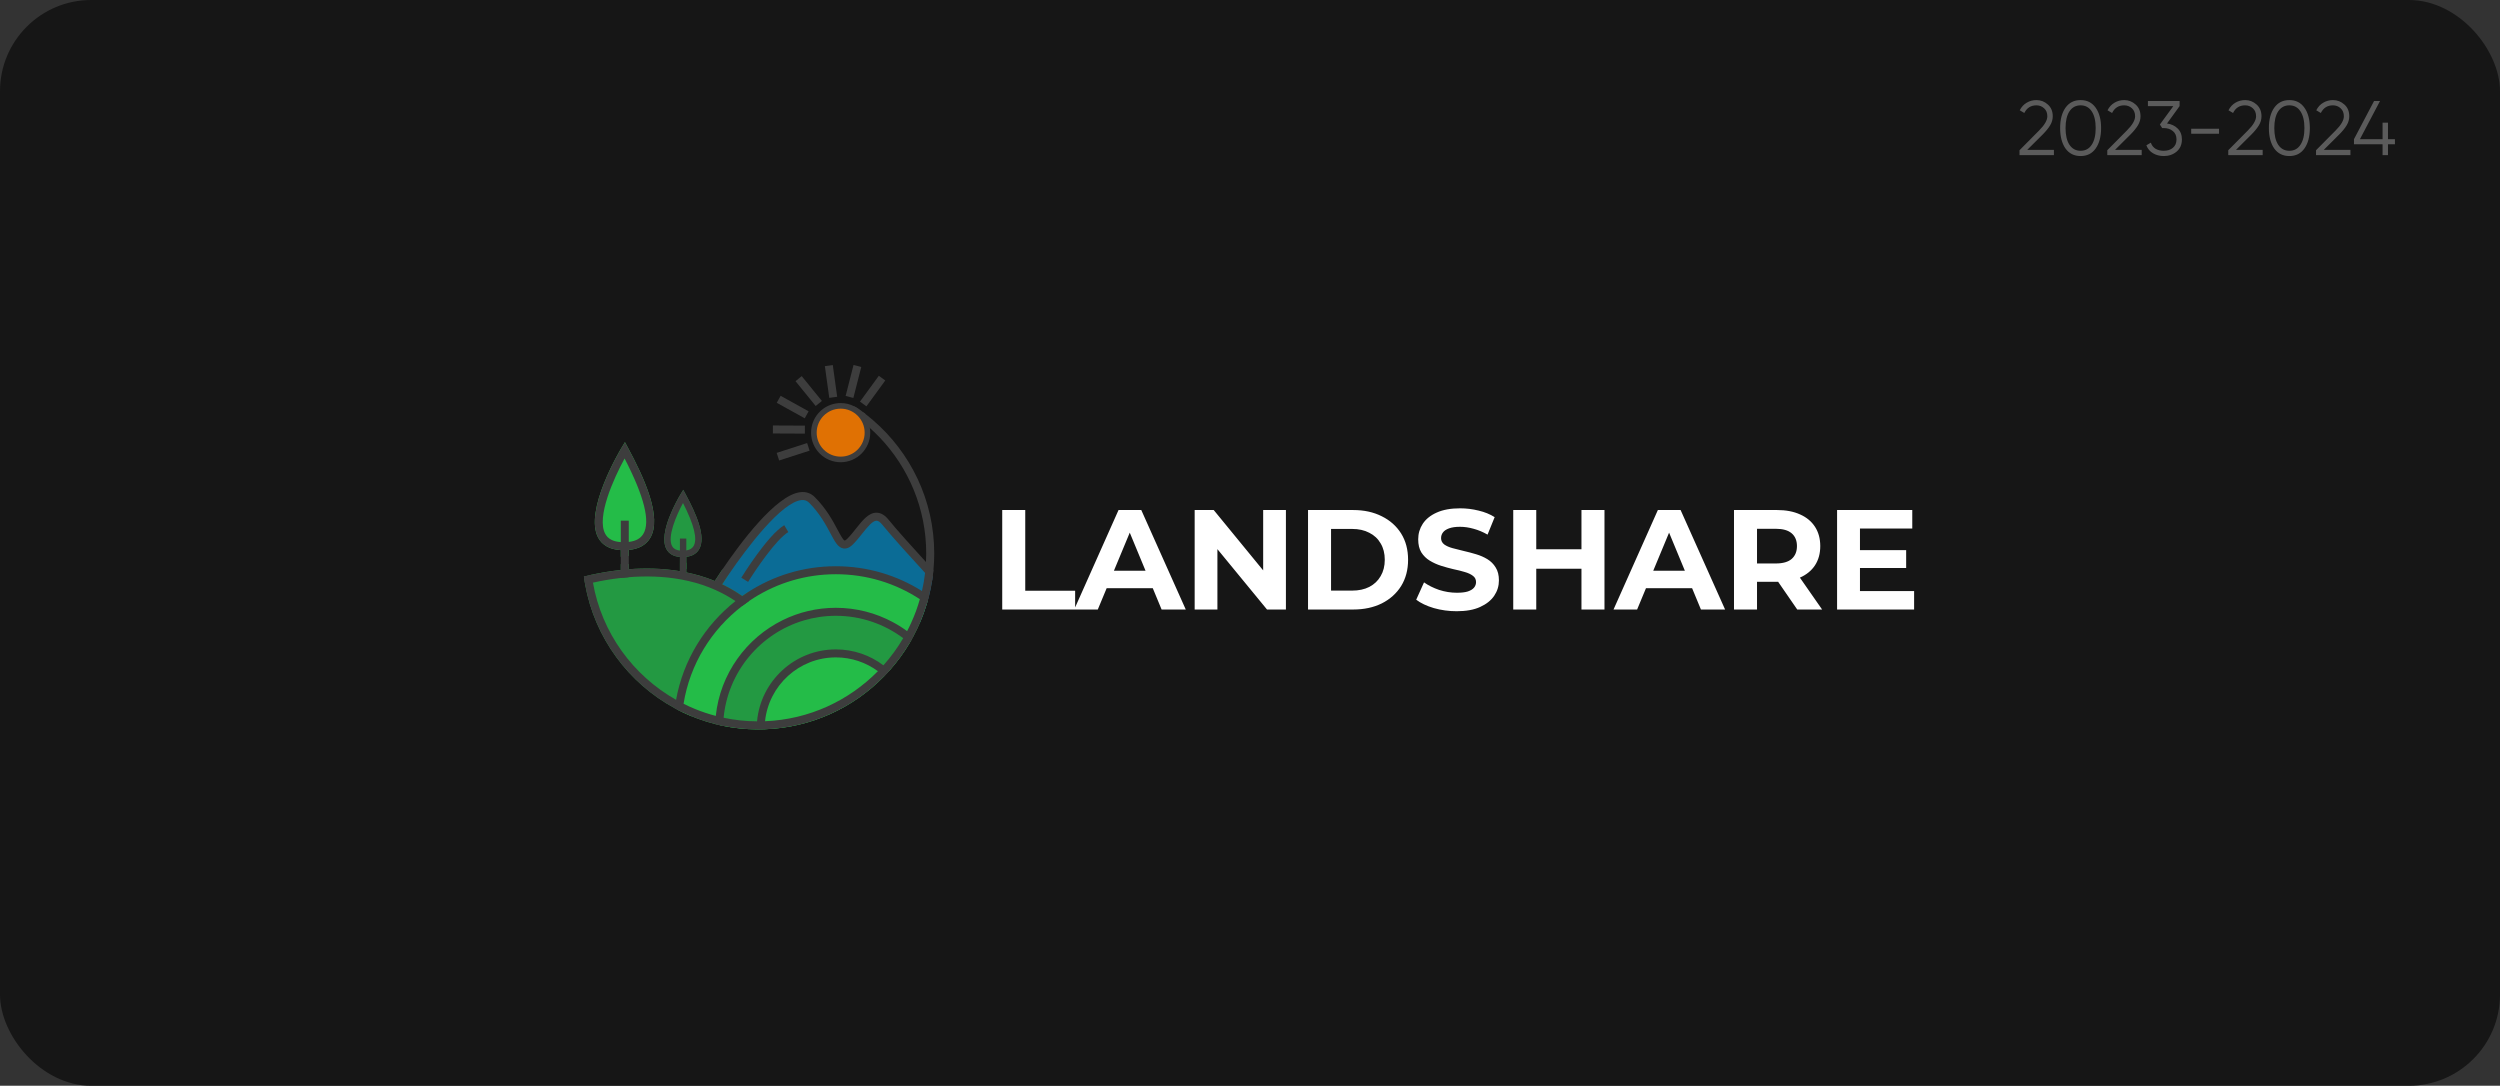 <?xml version="1.0" encoding="UTF-8"?> <svg xmlns="http://www.w3.org/2000/svg" width="274" height="119" viewBox="0 0 274 119" fill="none"><rect x="0" y="0" width="274" height="119" fill="#333333" stroke="none"/><rect width="274" height="119" rx="10" fill="#161616"></rect><path d="M71.243 58.993C70.784 59.74 70.002 60.171 68.915 60.273V60.928L68.039 61.019V60.29C66.858 60.227 66.024 59.775 65.568 58.939C63.977 56.036 67.928 49.398 68.096 49.118L68.492 48.459L68.857 49.135C70.55 52.281 72.635 56.727 71.243 58.993Z" fill="#24BC48"></path><path d="M76.605 60.23C76.324 60.682 75.862 60.952 75.221 61.026V62.368L74.698 62.421V61.692C74.639 61.688 74.579 61.685 74.52 61.677V61.039C73.822 60.986 73.328 60.703 73.048 60.194C72.088 58.438 74.31 54.64 74.566 54.213L74.885 53.688L75.176 54.231C76.198 56.135 77.463 58.831 76.605 60.23Z" fill="#239942"></path><path d="M102.22 63.18C102.203 63.331 102.182 63.482 102.157 63.632C102.073 64.193 101.96 64.747 101.824 65.291C101.785 65.455 101.743 65.617 101.694 65.775C101.658 65.915 101.616 66.052 101.574 66.192C101.364 66.894 101.115 67.577 100.827 68.244L99.878 68.227L97.856 68.189L95.574 68.147L88.09 68.006L85.804 67.96L84.248 67.933L81.584 66.239L80.795 65.735L80.392 65.479L78.387 64.147L78.649 63.813L81.794 59.869L83.547 57.414L86.351 54.959L88.104 54.258L88.805 54.608L90.909 57.063L91.96 58.817L92.662 59.869L93.713 58.466L95.115 57.063L96.167 56.713L97.219 57.063L98.621 59.168L100.374 60.921L101.447 62.232L102.22 63.18Z" fill="#0B6C96"></path><path d="M82.634 65.518L76.233 77.728L75.823 78.51C75.473 78.367 75.129 78.216 74.793 78.05C74.596 77.96 74.4 77.861 74.211 77.759C74.127 77.713 74.043 77.671 73.962 77.626C68.89 74.881 65.182 69.926 64.133 64.063L64 63.194C64.263 63.127 64.55 63.057 64.855 62.99C65.77 62.79 66.845 62.597 68.037 62.471V61.833L68.913 61.816V62.387C70.645 62.254 72.566 62.275 74.518 62.601V61.696L75.219 61.682V62.734C76.265 62.948 77.312 63.253 78.339 63.677C78.528 63.383 78.812 62.944 79.173 62.411L79.836 63.003C79.58 63.379 79.349 63.729 79.149 64.038C79.899 64.395 80.635 64.823 81.347 65.325C81.547 65.185 81.75 65.044 81.958 64.912L82.634 65.518Z" fill="#239942"></path><path d="M101.693 65.774C101.658 65.915 101.616 66.052 101.574 66.192C101.206 67.427 100.715 68.608 100.115 69.723C100.037 69.874 99.957 70.021 99.869 70.168C99.81 70.28 99.743 70.389 99.676 70.498C99.045 71.564 98.309 72.562 97.489 73.482C97.296 73.699 97.096 73.913 96.893 74.12C93.546 77.554 88.93 79.745 83.811 79.927C83.576 79.938 83.341 79.942 83.106 79.942C83.05 79.942 82.991 79.942 82.934 79.938C81.677 79.931 80.446 79.797 79.254 79.555C79.072 79.517 78.889 79.478 78.711 79.436C78.602 79.411 78.494 79.383 78.385 79.356C77.134 79.04 75.928 78.602 74.789 78.052C74.592 77.961 74.396 77.862 74.207 77.76L74.371 76.852L74.781 74.594L76.534 71.438L77.585 69.685L80.39 66.528L81.017 66.171L81.845 65.698L82.844 65.127L84.947 63.724L88.102 63.023L90.556 62.672L95.112 63.023L98.618 64.075L100.721 65.127L100.925 65.263L101.693 65.774Z" fill="#24BC48"></path><path d="M99.874 70.169C99.814 70.281 99.748 70.39 99.681 70.499C99.049 71.565 98.314 72.564 97.493 73.483C97.3 73.7 97.101 73.914 96.897 74.121C93.55 77.555 88.934 79.746 83.816 79.928C83.581 79.939 83.346 79.943 83.111 79.943C83.054 79.943 82.995 79.943 82.939 79.939C81.681 79.932 80.451 79.798 79.258 79.557C79.076 79.519 78.893 79.479 78.715 79.437L78.992 78.803L79.034 78.61L79.693 75.646L81.095 72.139L83.9 69.684L85.653 68.632L88.457 67.58L91.612 66.879L94.066 67.23L96.871 67.931L98.624 69.334L99.146 69.681L99.874 70.169Z" fill="#239942"></path><path d="M83.547 79.502L83.897 77.047L85.65 74.243L88.455 72.139L91.959 71.438L94.764 72.49L96.166 73.191L96.867 73.542L94.764 75.646L91.259 77.749L87.403 79.152L84.599 79.502H83.547Z" fill="#24BC48"></path><path d="M95.689 46.057C95.685 46.053 95.682 46.051 95.682 46.047C95.422 45.826 95.157 45.608 94.887 45.398H94.883C94.872 45.387 94.845 45.362 94.803 45.331C94.765 45.303 94.725 45.274 94.687 45.243C94.603 45.197 94.515 45.159 94.424 45.121C94.102 44.988 93.751 44.904 93.387 44.882C93.32 44.878 93.255 44.875 93.188 44.875C93.005 44.875 92.831 44.889 92.655 44.921C93.205 45.255 93.731 45.616 94.239 46.001C94.552 46.154 94.821 46.376 95.039 46.646C95.14 46.734 95.239 46.818 95.337 46.908C95.715 47.242 96.076 47.593 96.427 47.956C99.574 51.263 101.513 55.737 101.513 60.654C101.513 60.969 101.507 61.286 101.488 61.601V61.605C101.478 61.815 101.463 62.023 101.446 62.229C101.429 62.418 101.411 62.607 101.39 62.794C101.31 63.467 101.197 64.126 101.046 64.774C101.01 64.939 100.968 65.1 100.926 65.262C100.891 65.398 100.853 65.535 100.815 65.669C100.569 66.549 100.254 67.404 99.879 68.225C99.738 68.548 99.585 68.863 99.419 69.172C99.329 69.344 99.237 69.516 99.142 69.68C99.094 69.768 99.044 69.855 98.991 69.943C98.367 71.009 97.641 72.005 96.821 72.919C96.628 73.137 96.424 73.35 96.218 73.561C93.039 76.791 88.681 78.856 83.848 79.045C83.603 79.06 83.357 79.062 83.109 79.062C83.063 79.062 83.019 79.062 82.973 79.058C81.717 79.052 80.495 78.918 79.309 78.666C79.219 78.649 79.124 78.628 79.032 78.607C78.837 78.561 78.644 78.516 78.451 78.463C77.691 78.264 76.95 78.018 76.232 77.727C75.787 77.548 75.346 77.348 74.918 77.134C74.735 77.044 74.552 76.949 74.374 76.85C74.279 76.802 74.189 76.752 74.097 76.7C69.386 74.041 65.955 69.368 64.987 63.855C64.935 63.567 64.893 63.28 64.855 62.989C64.55 63.056 64.263 63.126 64 63.193L64.133 64.062C65.18 69.926 68.89 74.88 73.962 77.626C74.042 77.671 74.126 77.713 74.211 77.758C74.4 77.859 74.597 77.958 74.793 78.05C75.129 78.215 75.473 78.365 75.823 78.509C76.651 78.85 77.509 79.133 78.389 79.354C78.498 79.382 78.607 79.41 78.715 79.434C78.893 79.476 79.076 79.514 79.258 79.554C80.45 79.795 81.681 79.929 82.939 79.936C82.995 79.94 83.054 79.94 83.111 79.94C83.346 79.94 83.581 79.936 83.816 79.925C88.934 79.743 93.549 77.552 96.897 74.118C97.1 73.912 97.3 73.698 97.493 73.48C98.314 72.562 99.049 71.562 99.68 70.496C99.747 70.387 99.813 70.278 99.873 70.166C99.961 70.019 100.041 69.872 100.119 69.721C100.379 69.24 100.617 68.746 100.831 68.242C101.118 67.576 101.366 66.892 101.578 66.19C101.62 66.05 101.662 65.913 101.697 65.773C101.746 65.615 101.788 65.453 101.827 65.289C101.964 64.745 102.077 64.191 102.161 63.63C102.186 63.479 102.207 63.328 102.224 63.178C102.259 62.951 102.283 62.723 102.304 62.492C102.363 61.885 102.392 61.275 102.392 60.654C102.388 54.827 99.789 49.592 95.689 46.057Z" fill="#3D3D3D"></path><path d="M95.374 47.257C95.368 47.137 95.357 47.022 95.336 46.91C95.252 46.359 95.024 45.854 94.698 45.434C94.681 45.408 94.66 45.381 94.639 45.356C94.635 45.352 94.632 45.349 94.632 45.346C94.565 45.268 94.5 45.192 94.426 45.121C94.206 44.9 93.954 44.714 93.676 44.567C93.672 44.563 93.67 44.563 93.67 44.563C93.663 44.552 93.649 44.548 93.638 44.542C93.189 44.306 92.679 44.174 92.138 44.174C91.955 44.174 91.781 44.188 91.605 44.22C90.07 44.472 88.894 45.812 88.894 47.418C88.894 49.207 90.349 50.661 92.136 50.661C93.923 50.661 95.378 49.206 95.378 47.418C95.377 47.366 95.377 47.313 95.374 47.257ZM92.135 49.785C90.831 49.785 89.769 48.722 89.769 47.418C89.769 46.114 90.831 45.051 92.135 45.051C92.513 45.051 92.872 45.139 93.187 45.301C93.499 45.455 93.768 45.676 93.986 45.946C94.309 46.349 94.501 46.861 94.501 47.418C94.501 48.722 93.439 49.785 92.135 49.785Z" fill="#3D3D3D"></path><path d="M82.082 65.88C81.833 66.052 81.589 66.231 81.346 66.416C81.104 66.227 80.855 66.048 80.607 65.88C76.88 63.362 72.482 62.977 68.913 63.261C68.615 63.286 68.321 63.314 68.037 63.345C66.895 63.475 65.861 63.66 64.987 63.858C64.683 63.927 64.395 63.998 64.133 64.065L64 63.196C64.263 63.129 64.55 63.059 64.855 62.992C65.77 62.792 66.845 62.599 68.037 62.473C68.321 62.438 68.615 62.41 68.913 62.389C70.645 62.256 72.566 62.277 74.518 62.603C74.644 62.624 74.77 62.649 74.897 62.673C75.005 62.694 75.111 62.715 75.219 62.736C76.265 62.95 77.312 63.255 78.339 63.679C78.61 63.791 78.883 63.91 79.149 64.04C79.899 64.397 80.635 64.826 81.347 65.327C81.594 65.501 81.84 65.687 82.082 65.88Z" fill="#3D3D3D"></path><path d="M102.302 62.493C102.281 62.725 102.256 62.953 102.222 63.181C102.205 63.331 102.184 63.483 102.159 63.632C101.952 63.404 101.689 63.12 101.391 62.794C99.93 61.206 97.641 58.682 96.701 57.51C96.466 57.216 96.252 57.069 96.063 57.069C95.846 57.069 95.593 57.248 95.326 57.514C95.06 57.777 94.78 58.131 94.503 58.478C94.184 58.877 93.858 59.291 93.497 59.65C93.365 59.782 92.962 60.19 92.45 60.112C91.85 60.024 91.521 59.404 91.022 58.468C90.531 57.542 89.855 56.276 88.673 55.091C88.442 54.864 88.172 54.772 87.825 54.81C85.656 55.059 81.915 59.943 79.837 63.005C79.581 63.38 79.35 63.731 79.15 64.04C79.056 64.187 78.968 64.327 78.888 64.457L78.39 64.145L78.144 63.991C78.186 63.921 78.254 63.816 78.34 63.678C78.529 63.384 78.813 62.945 79.174 62.412C81.07 59.614 85.027 54.245 87.727 53.94C88.333 53.87 88.877 54.056 89.29 54.473C90.569 55.75 91.278 57.082 91.797 58.057C92.057 58.544 92.414 59.218 92.578 59.245C92.578 59.245 92.666 59.241 92.88 59.031C93.203 58.705 93.514 58.313 93.816 57.933C94.528 57.036 95.2 56.19 96.06 56.19H96.064C96.53 56.19 96.979 56.45 97.389 56.961C98.189 57.965 100.06 60.036 101.489 61.6V61.604C101.784 61.929 102.061 62.227 102.302 62.493Z" fill="#3D3D3D"></path><path d="M81.992 63.777L81.246 63.318C81.363 63.128 84.127 58.656 85.951 57.56L86.401 58.313C85.039 59.132 82.756 62.535 81.992 63.777Z" fill="#3D3D3D"></path><path d="M84.711 46.632L84.707 47.508L88.213 47.524L88.217 46.648L84.711 46.632Z" fill="#3D3D3D"></path><path d="M88.461 48.557L85.125 49.635L85.394 50.468L88.73 49.391L88.461 48.557Z" fill="#3D3D3D"></path><path d="M85.557 43.38L85.133 44.147L88.199 45.846L88.624 45.08L85.557 43.38Z" fill="#3D3D3D"></path><path d="M87.867 41.223L87.188 41.775L89.399 44.496L90.079 43.944L87.867 41.223Z" fill="#3D3D3D"></path><path d="M91.274 40.012L90.406 40.133L90.888 43.606L91.755 43.486L91.274 40.012Z" fill="#3D3D3D"></path><path d="M93.547 40.001L92.68 43.398L93.528 43.615L94.396 40.217L93.547 40.001Z" fill="#3D3D3D"></path><path d="M96.32 41.184L94.254 44.018L94.961 44.534L97.027 41.7L96.32 41.184Z" fill="#3D3D3D"></path><path d="M99.418 69.171C98.924 68.806 98.402 68.476 97.854 68.186C95.993 67.184 93.865 66.615 91.609 66.615C89.526 66.615 87.557 67.099 85.804 67.958C81.804 69.917 78.934 73.842 78.45 78.463C78.418 78.757 78.397 79.055 78.387 79.353C78.496 79.381 78.605 79.41 78.712 79.433C78.891 79.476 79.073 79.514 79.256 79.553C79.263 79.255 79.281 78.961 79.308 78.666C79.792 73.596 83.35 69.413 88.088 68.004C89.203 67.67 90.385 67.491 91.607 67.491C92.995 67.491 94.328 67.719 95.571 68.144C96.812 68.564 97.962 69.175 98.989 69.944C99.224 70.118 99.455 70.305 99.675 70.498C99.743 70.389 99.808 70.28 99.868 70.168C99.957 70.021 100.037 69.874 100.114 69.723C99.892 69.53 99.657 69.347 99.418 69.171Z" fill="#3D3D3D"></path><path d="M96.821 72.919C95.37 71.821 93.561 71.174 91.609 71.174C87.091 71.174 83.371 74.645 82.972 79.06C82.944 79.323 82.934 79.585 82.934 79.852C82.934 79.88 82.934 79.909 82.938 79.936C82.994 79.94 83.053 79.94 83.109 79.94C83.345 79.94 83.58 79.936 83.815 79.926C83.811 79.901 83.811 79.877 83.811 79.852C83.811 79.579 83.825 79.308 83.849 79.046C84.256 75.122 87.582 72.05 91.61 72.05C93.334 72.05 94.925 72.611 96.22 73.562C96.455 73.734 96.682 73.919 96.896 74.119C97.099 73.912 97.299 73.698 97.492 73.48C97.277 73.281 97.052 73.096 96.821 72.919Z" fill="#3D3D3D"></path><path d="M101.045 64.776C98.308 63.054 95.073 62.059 91.609 62.059C88.055 62.059 84.739 63.107 81.956 64.913C81.75 65.046 81.546 65.186 81.345 65.326C81.16 65.459 80.974 65.596 80.795 65.734C80.732 65.782 80.669 65.832 80.606 65.881C77.259 68.525 74.883 72.339 74.097 76.701C74.045 77.006 73.999 77.315 73.961 77.627C74.041 77.673 74.125 77.715 74.21 77.76C74.4 77.861 74.596 77.96 74.792 78.052C74.824 77.747 74.866 77.438 74.918 77.136C75.619 72.784 77.989 68.987 81.347 66.417C81.427 66.358 81.504 66.297 81.585 66.238C81.75 66.116 81.915 65.996 82.083 65.881C82.266 65.759 82.448 65.635 82.633 65.52C85.238 63.882 88.314 62.935 91.61 62.935C95.003 62.935 98.165 63.937 100.814 65.669C101.074 65.834 101.326 66.01 101.574 66.192C101.616 66.052 101.658 65.915 101.694 65.774C101.742 65.617 101.784 65.455 101.824 65.291C101.568 65.112 101.312 64.94 101.045 64.776Z" fill="#3D3D3D"></path><path d="M68.915 57.062V63.262C68.617 63.287 68.323 63.315 68.039 63.346V57.062H68.915Z" fill="#3D3D3D"></path><path d="M68.856 49.135L68.492 48.459L68.096 49.118C67.928 49.399 63.977 56.036 65.568 58.939C66.024 59.773 66.858 60.227 68.039 60.29C68.088 60.294 68.138 60.296 68.19 60.296C68.249 60.3 68.306 60.3 68.362 60.3C68.555 60.3 68.741 60.294 68.916 60.273C70.004 60.171 70.785 59.739 71.244 58.993C72.635 56.727 70.55 52.281 68.856 49.135ZM70.497 58.533C70.195 59.021 69.677 59.308 68.916 59.392C68.703 59.417 68.468 59.428 68.211 59.42C68.152 59.42 68.096 59.416 68.039 59.413C67.195 59.357 66.637 59.067 66.339 58.519C65.336 56.692 67.265 52.424 68.456 50.251C70.62 54.43 71.308 57.215 70.497 58.533Z" fill="#3D3D3D"></path><path d="M75.221 59.025H74.519V63.022H75.221V59.025Z" fill="#3D3D3D"></path><path d="M75.176 54.231L74.885 53.688L74.566 54.213C74.31 54.641 72.088 58.438 73.048 60.194C73.329 60.703 73.822 60.986 74.52 61.039C74.576 61.05 74.635 61.053 74.694 61.053H74.799C74.946 61.053 75.087 61.047 75.219 61.026C75.862 60.952 76.324 60.682 76.603 60.23C77.465 58.832 76.199 56.136 75.176 54.231ZM76.006 59.864C75.852 60.109 75.596 60.267 75.221 60.326C75.07 60.351 74.902 60.361 74.713 60.353C74.646 60.349 74.58 60.347 74.52 60.343C74.1 60.297 73.819 60.137 73.665 59.86C73.1 58.835 74.145 56.455 74.857 55.13C76.079 57.524 76.469 59.112 76.006 59.864Z" fill="#3D3D3D"></path><path d="M94.889 45.399C94.889 45.399 94.016 44.704 93.689 44.571C93.362 44.439 93.363 45.139 93.363 45.139L94.415 45.489L94.889 45.399Z" fill="#3D3D3D"></path><path d="M92.136 50.048C93.588 50.048 94.765 48.871 94.765 47.419C94.765 45.966 93.588 44.789 92.136 44.789C90.685 44.789 89.508 45.966 89.508 47.419C89.508 48.871 90.685 50.048 92.136 50.048Z" fill="#E07103"></path><path d="M109.844 66.803V55.899H112.367V64.747H117.835V66.803H109.844ZM117.732 66.803L122.592 55.899H125.084L129.96 66.803H127.312L123.324 57.176H124.321L120.318 66.803H117.732ZM120.162 64.466L120.832 62.55H126.439L127.125 64.466H120.162ZM130.935 66.803V55.899H133.023L139.456 63.75H138.443V55.899H140.936V66.803H138.864L132.415 58.952H133.428V66.803H130.935ZM143.36 66.803V55.899H148.313C149.497 55.899 150.541 56.127 151.444 56.584C152.348 57.031 153.054 57.659 153.563 58.469C154.071 59.279 154.326 60.24 154.326 61.351C154.326 62.452 154.071 63.412 153.563 64.233C153.054 65.043 152.348 65.676 151.444 66.133C150.541 66.579 149.497 66.803 148.313 66.803H143.36ZM145.883 64.731H148.189C148.915 64.731 149.544 64.596 150.073 64.326C150.613 64.046 151.029 63.651 151.32 63.142C151.621 62.633 151.771 62.036 151.771 61.351C151.771 60.655 151.621 60.058 151.32 59.559C151.029 59.051 150.613 58.661 150.073 58.391C149.544 58.111 148.915 57.971 148.189 57.971H145.883V64.731ZM159.656 66.99C158.784 66.99 157.948 66.875 157.148 66.647C156.348 66.408 155.705 66.102 155.216 65.728L156.073 63.828C156.54 64.16 157.091 64.435 157.724 64.653C158.368 64.861 159.017 64.965 159.671 64.965C160.17 64.965 160.57 64.918 160.871 64.825C161.182 64.721 161.411 64.58 161.556 64.404C161.702 64.227 161.774 64.025 161.774 63.796C161.774 63.506 161.66 63.277 161.432 63.111C161.203 62.934 160.902 62.794 160.528 62.69C160.154 62.576 159.739 62.472 159.282 62.379C158.835 62.275 158.384 62.15 157.927 62.005C157.48 61.86 157.07 61.673 156.696 61.444C156.322 61.216 156.016 60.915 155.777 60.541C155.549 60.167 155.435 59.689 155.435 59.108C155.435 58.485 155.601 57.919 155.933 57.41C156.276 56.891 156.785 56.48 157.46 56.179C158.145 55.868 159.002 55.712 160.03 55.712C160.715 55.712 161.39 55.795 162.055 55.961C162.719 56.117 163.306 56.356 163.815 56.678L163.036 58.594C162.527 58.303 162.018 58.09 161.51 57.955C161.001 57.81 160.502 57.737 160.014 57.737C159.526 57.737 159.126 57.794 158.815 57.908C158.503 58.023 158.28 58.173 158.145 58.36C158.01 58.537 157.942 58.744 157.942 58.983C157.942 59.264 158.057 59.492 158.285 59.669C158.514 59.835 158.815 59.97 159.189 60.074C159.562 60.177 159.973 60.281 160.419 60.385C160.876 60.489 161.328 60.608 161.774 60.743C162.231 60.878 162.647 61.06 163.021 61.288C163.394 61.517 163.696 61.818 163.924 62.192C164.163 62.566 164.282 63.038 164.282 63.609C164.282 64.222 164.111 64.783 163.768 65.292C163.426 65.801 162.911 66.211 162.226 66.522C161.551 66.834 160.694 66.99 159.656 66.99ZM173.328 55.899H175.851V66.803H173.328V55.899ZM168.374 66.803H165.851V55.899H168.374V66.803ZM173.515 62.332H168.187V60.198H173.515V62.332ZM176.842 66.803L181.702 55.899H184.194L189.07 66.803H186.422L182.434 57.176H183.431L179.428 66.803H176.842ZM179.272 64.466L179.942 62.55H185.55L186.235 64.466H179.272ZM190.046 66.803V55.899H194.765C195.742 55.899 196.583 56.06 197.289 56.382C197.995 56.693 198.54 57.145 198.924 57.737C199.309 58.329 199.501 59.035 199.501 59.855C199.501 60.665 199.309 61.366 198.924 61.958C198.54 62.54 197.995 62.986 197.289 63.298C196.583 63.609 195.742 63.765 194.765 63.765H191.447L192.569 62.659V66.803H190.046ZM196.977 66.803L194.251 62.846H196.946L199.703 66.803H196.977ZM192.569 62.94L191.447 61.756H194.625C195.404 61.756 195.986 61.59 196.37 61.257C196.754 60.915 196.946 60.447 196.946 59.855C196.946 59.253 196.754 58.786 196.37 58.453C195.986 58.121 195.404 57.955 194.625 57.955H191.447L192.569 56.756V62.94ZM203.665 60.292H208.915V62.254H203.665V60.292ZM203.852 64.778H209.787V66.803H201.344V55.899H209.585V57.924H203.852V64.778Z" fill="white"></path><path opacity="0.3" d="M221.339 17V16.466L223.473 14.315C224.083 13.705 224.388 13.183 224.388 12.748C224.388 12.37 224.269 12.076 224.032 11.867C223.801 11.653 223.521 11.545 223.194 11.545C222.584 11.545 222.141 11.825 221.864 12.384L221.364 12.087C221.551 11.72 221.805 11.444 222.127 11.257C222.448 11.065 222.804 10.969 223.194 10.969C223.668 10.969 224.083 11.13 224.439 11.452C224.8 11.768 224.981 12.2 224.981 12.748C224.981 13.092 224.885 13.423 224.693 13.739C224.501 14.055 224.23 14.388 223.88 14.739L222.186 16.424H225.108V17H221.339ZM229.687 16.272C229.297 16.825 228.747 17.102 228.035 17.102C227.324 17.102 226.771 16.825 226.375 16.272C225.986 15.713 225.791 14.967 225.791 14.036C225.791 13.104 225.986 12.361 226.375 11.808C226.771 11.249 227.324 10.969 228.035 10.969C228.747 10.969 229.297 11.249 229.687 11.808C230.082 12.361 230.28 13.104 230.28 14.036C230.28 14.967 230.082 15.713 229.687 16.272ZM226.816 15.873C227.109 16.308 227.516 16.526 228.035 16.526C228.555 16.526 228.959 16.308 229.247 15.873C229.54 15.439 229.687 14.826 229.687 14.036C229.687 13.245 229.54 12.632 229.247 12.197C228.959 11.763 228.555 11.545 228.035 11.545C227.516 11.545 227.109 11.763 226.816 12.197C226.528 12.632 226.384 13.245 226.384 14.036C226.384 14.826 226.528 15.439 226.816 15.873ZM230.959 17V16.466L233.093 14.315C233.703 13.705 234.008 13.183 234.008 12.748C234.008 12.37 233.889 12.076 233.652 11.867C233.421 11.653 233.141 11.545 232.813 11.545C232.204 11.545 231.76 11.825 231.484 12.384L230.984 12.087C231.17 11.72 231.424 11.444 231.746 11.257C232.068 11.065 232.424 10.969 232.813 10.969C233.288 10.969 233.703 11.13 234.059 11.452C234.42 11.768 234.601 12.2 234.601 12.748C234.601 13.092 234.505 13.423 234.313 13.739C234.121 14.055 233.85 14.388 233.5 14.739L231.806 16.424H234.728V17H230.959ZM237.503 13.536C237.977 13.598 238.367 13.781 238.672 14.086C238.982 14.386 239.137 14.784 239.137 15.281C239.137 15.845 238.943 16.291 238.553 16.619C238.169 16.941 237.7 17.102 237.147 17.102C236.707 17.102 236.314 17 235.97 16.797C235.625 16.593 235.382 16.303 235.241 15.924L235.732 15.636C235.828 15.93 236.001 16.153 236.249 16.305C236.498 16.452 236.797 16.526 237.147 16.526C237.554 16.526 237.887 16.418 238.146 16.204C238.412 15.984 238.545 15.676 238.545 15.281C238.545 14.885 238.412 14.58 238.146 14.366C237.887 14.146 237.554 14.036 237.147 14.036V14.027L237.139 14.036H236.978L236.723 13.646L238.197 11.63H235.411V11.071H238.883V11.63L237.503 13.536ZM240.156 14.654V14.112H243.205V14.654H240.156ZM244.218 17V16.466L246.352 14.315C246.962 13.705 247.267 13.183 247.267 12.748C247.267 12.37 247.148 12.076 246.911 11.867C246.68 11.653 246.4 11.545 246.073 11.545C245.463 11.545 245.02 11.825 244.743 12.384L244.243 12.087C244.43 11.72 244.684 11.444 245.005 11.257C245.327 11.065 245.683 10.969 246.073 10.969C246.547 10.969 246.962 11.13 247.318 11.452C247.679 11.768 247.86 12.2 247.86 12.748C247.86 13.092 247.764 13.423 247.572 13.739C247.38 14.055 247.109 14.388 246.759 14.739L245.065 16.424H247.987V17H244.218ZM252.566 16.272C252.176 16.825 251.626 17.102 250.914 17.102C250.203 17.102 249.65 16.825 249.254 16.272C248.865 15.713 248.67 14.967 248.67 14.036C248.67 13.104 248.865 12.361 249.254 11.808C249.65 11.249 250.203 10.969 250.914 10.969C251.626 10.969 252.176 11.249 252.566 11.808C252.961 12.361 253.159 13.104 253.159 14.036C253.159 14.967 252.961 15.713 252.566 16.272ZM249.695 15.873C249.988 16.308 250.395 16.526 250.914 16.526C251.434 16.526 251.838 16.308 252.126 15.873C252.419 15.439 252.566 14.826 252.566 14.036C252.566 13.245 252.419 12.632 252.126 12.197C251.838 11.763 251.434 11.545 250.914 11.545C250.395 11.545 249.988 11.763 249.695 12.197C249.407 12.632 249.263 13.245 249.263 14.036C249.263 14.826 249.407 15.439 249.695 15.873ZM253.838 17V16.466L255.972 14.315C256.582 13.705 256.887 13.183 256.887 12.748C256.887 12.37 256.768 12.076 256.531 11.867C256.299 11.653 256.02 11.545 255.692 11.545C255.083 11.545 254.639 11.825 254.363 12.384L253.863 12.087C254.049 11.72 254.303 11.444 254.625 11.257C254.947 11.065 255.303 10.969 255.692 10.969C256.167 10.969 256.582 11.13 256.938 11.452C257.299 11.768 257.48 12.2 257.48 12.748C257.48 13.092 257.384 13.423 257.192 13.739C257 14.055 256.729 14.388 256.379 14.739L254.685 16.424H257.607V17H253.838ZM262.484 15.255V15.814H261.722V17H261.129V15.814H257.995V15.255L260.197 11.071H260.85L258.647 15.255H261.129V13.443H261.722V15.255H262.484Z" fill="white"></path></svg> 
